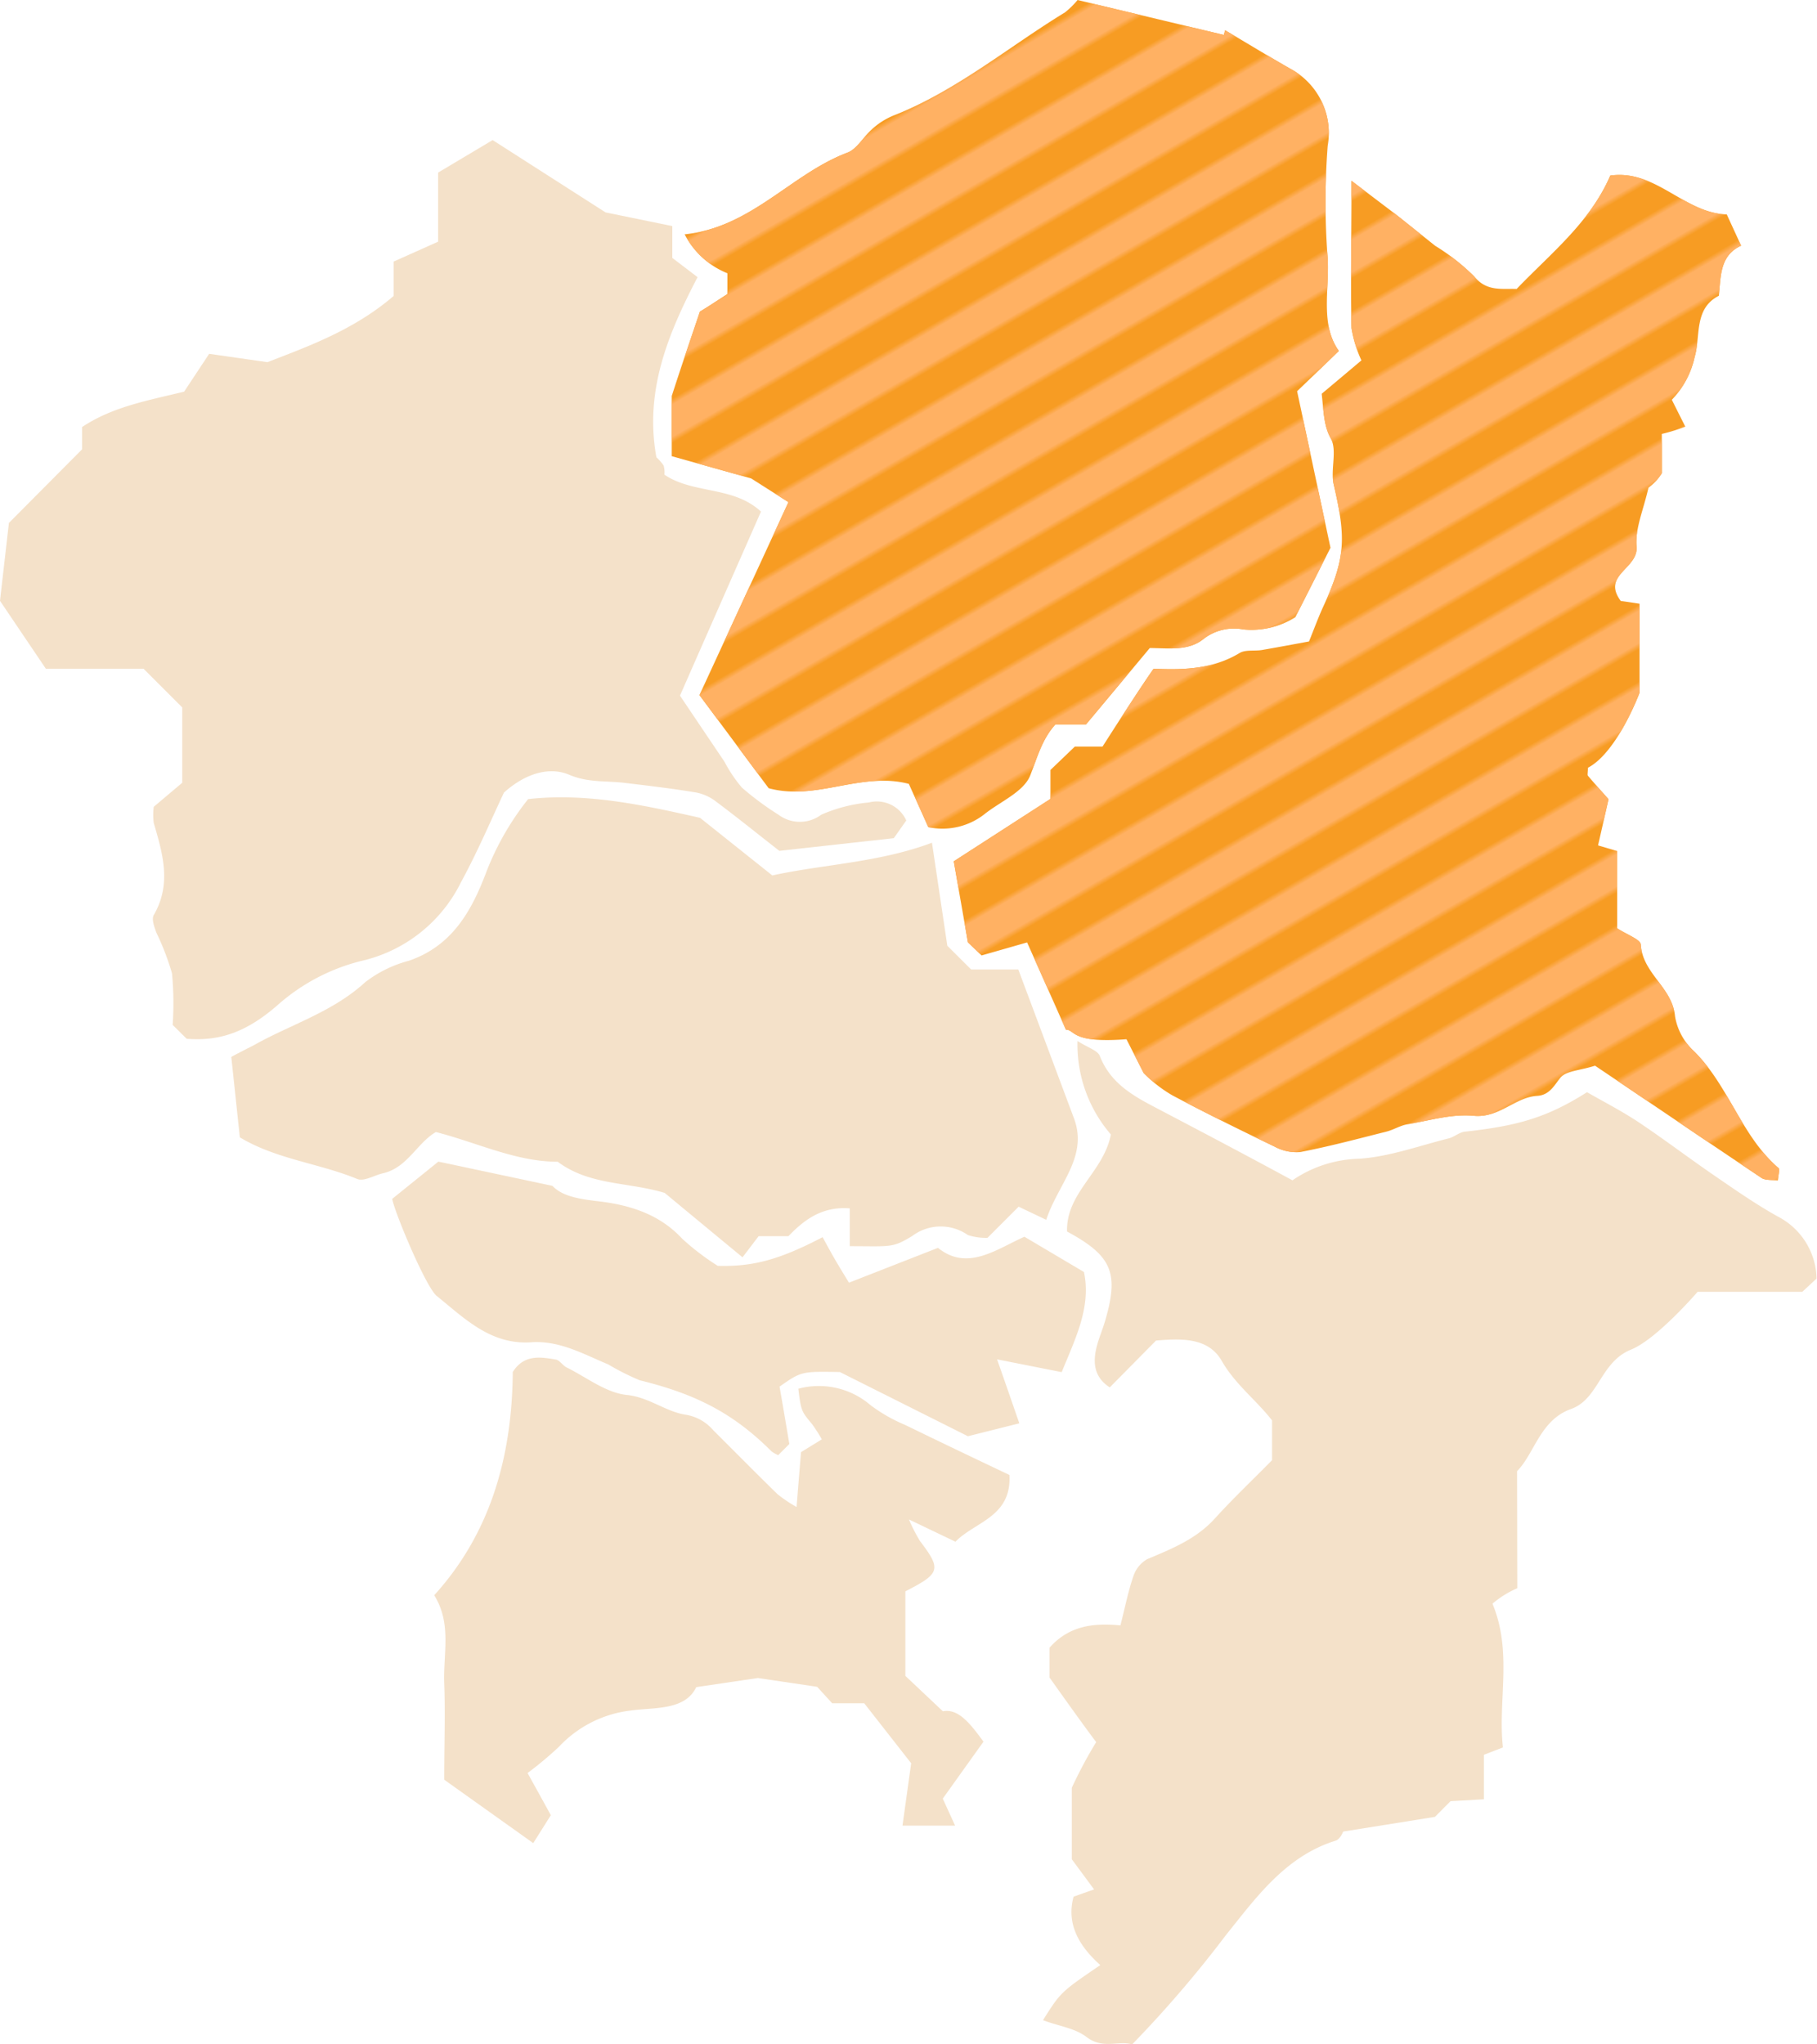 <svg xmlns="http://www.w3.org/2000/svg" xmlns:xlink="http://www.w3.org/1999/xlink" width="163.32" height="183.72" viewBox="0 0 163.32 183.72"><defs><style>.cls-1,.cls-2{fill:none;}.cls-2{stroke:#ffb163;stroke-width:6px;}.cls-3{fill:#99cc34;}.cls-4{fill:#f79c23;}.cls-5{fill:#f4e1c9;}.cls-6{fill:url(#_6_lpi_50_);}</style><pattern id="_6_lpi_50_" data-name="6 lpi 50%" width="72" height="72" patternTransform="matrix(0.43, -0.25, 0.25, 0.43, 44.76, 57.28)" patternUnits="userSpaceOnUse" viewBox="0 0 72 72"><rect class="cls-1" width="72" height="72"/><line class="cls-2" x1="71.75" y1="66" x2="144.25" y2="66"/><line class="cls-2" x1="71.75" y1="42" x2="144.25" y2="42"/><line class="cls-2" x1="71.75" y1="18" x2="144.25" y2="18"/><line class="cls-2" x1="71.75" y1="54" x2="144.25" y2="54"/><line class="cls-2" x1="71.75" y1="30" x2="144.25" y2="30"/><line class="cls-2" x1="71.75" y1="6" x2="144.25" y2="6"/><line class="cls-2" x1="-0.25" y1="66" x2="72.25" y2="66"/><line class="cls-2" x1="-0.25" y1="42" x2="72.25" y2="42"/><line class="cls-2" x1="-0.25" y1="18" x2="72.25" y2="18"/><line class="cls-2" x1="-0.25" y1="54" x2="72.25" y2="54"/><line class="cls-2" x1="-0.25" y1="30" x2="72.25" y2="30"/><line class="cls-2" x1="-0.25" y1="6" x2="72.25" y2="6"/><line class="cls-2" x1="-72.25" y1="66" x2="0.25" y2="66"/><line class="cls-2" x1="-72.25" y1="42" x2="0.25" y2="42"/><line class="cls-2" x1="-72.25" y1="18" x2="0.25" y2="18"/><line class="cls-2" x1="-72.25" y1="54" x2="0.25" y2="54"/><line class="cls-2" x1="-72.25" y1="30" x2="0.25" y2="30"/><line class="cls-2" x1="-72.25" y1="6" x2="0.25" y2="6"/></pattern></defs><title>01_image06</title><g id="レイヤー_2" data-name="レイヤー 2"><g id="コンテンツ"><path class="cls-3" d="M109.74,94.56c2.4,0,5.43.09,9.25.25,21.44,0,19.11-.43,18.39-2.08V91.09l-1.48-.3c0-3.4-2.5-6-3.8-9-.41-1-1.82-1.71-2.94-2.09-.9-.3-2,.09-4,.26,1.49,1.18,2.24,1.68,2.87,2.29A10.17,10.17,0,0,1,129.07,84h-7.4c-.14,0-.27.06-.1,0l-2.19,1.94v3.42c1.11.35,2.38.38,3.07,1,1.14,1.08,2.65,1,3.68,1.57,1.7,1,4.14-.14,5.24,2"/><path class="cls-4" d="M101.25,93.4c-5,.39-4.6-.86-5.44-.86-1.14-2.57-2.26-5.09-3.49-7.84l-4.09,1.17L87,84.69c-.42-2.42-.82-4.69-1.27-7.28l8.69-5.61V69.2l2.19-2.1h2.49s3-4.72,4.59-7c2.84.14,5.39,0,7.73-1.41.53-.32,1.34-.16,2-.27,1.45-.25,2.88-.52,4.24-.77.47-1.16.83-2.15,1.27-3.11,2-4.35,2.09-6.11.95-11-.31-1.35.34-3.06-.27-4.15s-.63-2.34-.81-4c1.08-.9,2.38-2,3.57-3a11.3,11.3,0,0,1-.89-2.9c-.09-4.24,0-8.48,0-13.24l4.06,3.08L129,22.09a19.18,19.18,0,0,1,3.51,2.76c1.13,1.37,2.46,1.07,3.81,1.12,3.08-3.21,6.62-6,8.42-10.19,4.11-.58,6.65,3.39,10.47,3.49l1.29,2.81c-1.91.87-1.83,2.74-2,4.5-2.27,1.15-1.63,3.68-2.17,5.47a8,8,0,0,1-2.06,3.88l1.21,2.41a15.09,15.09,0,0,1-2.11.66v3.53a4.55,4.55,0,0,1-1.2,1.3c-.42,1.92-1.21,3.65-1.07,5.3.17,2-3.18,2.52-1.41,4.89.16,0,1.68.24,1.68.24v8s-2,5.37-4.64,6.74c0,.44-.06.63,0,.72.54.64,1.1,1.26,1.85,2.11-.25,1.1-.54,2.4-.94,4.15l1.72.51v6.94c.88.58,2.09,1,2.12,1.46.16,2.6,2.85,3.88,3.08,6.46a5.53,5.53,0,0,0,1.67,3.1c3.15,3.08,4.26,7.62,7.63,10.53.12.11,0,.53-.06,1.11-.5-.06-1.07,0-1.43-.2-5.1-3.41-10.18-6.87-15-10.11-1.4.44-2.58.46-3.09,1.05s-.94,1.59-2.1,1.66c-2,.11-3.4,2-5.7,1.79-2-.19-4,.43-6,.77-.63.11-1.22.49-1.85.65-2.58.65-5.15,1.34-7.76,1.84a4.13,4.13,0,0,1-2.32-.5c-3.09-1.48-6.16-3-9.18-4.6a12.16,12.16,0,0,1-2.57-2"/><path class="cls-3" d="M119.49,94.67l-9.08-.88"/><path class="cls-4" d="M96.86,0,110,3.14l.12-.42C112.09,3.88,114,5.05,116,6.19a6.56,6.56,0,0,1,3.34,6.91,65.88,65.88,0,0,0,0,10.13c.15,2.9-.68,5.95,1,8.31-1.49,1.45-2.7,2.61-3.75,3.62l3,14.07-3.16,6.24a7.41,7.41,0,0,1-4.67,1.1,4.48,4.48,0,0,0-3.51.8c-1.37,1.15-3.11.89-4.9.87L97.62,65.1H94.87c-1.22,1.34-1.64,3-2.28,4.62C92,71.15,90,72,88.58,73.1a6.11,6.11,0,0,1-5.14,1.24c-.56-1.26-1.16-2.58-1.75-3.89-4.32-1.13-8.32,1.56-12.6.39l-6.22-8.37,8-17.34L67.52,43l-7.14-2V35.59c1-3.1,1.82-5.46,2.53-7.58,1-.61,1.75-1.12,2.47-1.58V24.56a7.45,7.45,0,0,1-3.84-3.5c6-.61,9.55-5.42,14.63-7.34.85-.32,1.41-1.38,2.15-2.05a6.37,6.37,0,0,1,2-1.29C86,8.16,90.61,4.23,95.73,1.11A8,8,0,0,0,96.86,0Z"/><path class="cls-5" d="M16.38,70.35V63.58L12.9,60.1H4.12L0,54c.3-2.64.55-4.8.8-7l6.58-6.62v-2c2.71-1.81,5.83-2.37,9.17-3.18l2.25-3.4,5.24.75c3.52-1.37,7.77-2.87,11.34-5.95V23.51l4-1.79V15.51l4.9-2.92,10.15,6.5,6,1.23v2.86l2.27,1.73C60.05,30,57.91,35.13,59,41.1a4.13,4.13,0,0,1,.65.74,2.19,2.19,0,0,1,.07.82c2.59,1.76,6.19,1,8.68,3.32C66,51.43,63.62,56.83,61.12,62.52c1.31,1.95,2.65,3.94,4,5.94a12.72,12.72,0,0,0,1.56,2.32,26.43,26.43,0,0,0,3.29,2.44,3.21,3.21,0,0,0,3.85,0,13.82,13.82,0,0,1,4.28-1.1,2.9,2.9,0,0,1,3.36,1.62l-1.12,1.59L70.05,76.47c-2.15-1.68-3.88-3.08-5.65-4.4a4.31,4.31,0,0,0-1.8-.84c-2.17-.36-4.36-.62-6.55-.88-1.63-.19-3.19,0-4.89-.72s-3.84-.21-5.86,1.6c-1.12,2.37-2.36,5.3-3.87,8.07a13.26,13.26,0,0,1-8.94,7.06,17.85,17.85,0,0,0-7.57,4c-2.82,2.45-5.24,3.23-8.14,3l-1.26-1.25a28.64,28.64,0,0,0-.06-4.63,23.26,23.26,0,0,0-1.41-3.67c-.18-.5-.44-1.2-.23-1.57,1.62-2.79.81-5.51,0-8.27a5.73,5.73,0,0,1,0-1.46Z"/><path class="cls-5" d="M136.38,142.74a8.83,8.83,0,0,0-2.23,1.39c1.82,4.37.47,8.72.94,12.92l-1.71.66v4l-3,.17-1.4,1.41-8.25,1.32s-.25.68-.68.82c-4.52,1.4-7.2,5.18-9.87,8.5a104.29,104.29,0,0,1-8.42,9.81c-1.19-.38-2.61.47-4.09-.66-1.06-.82-2.59-1-3.92-1.52,1.59-2.52,1.59-2.52,5.15-4.95C97.1,175,95.8,173,96.5,170.46l1.84-.65-2-2.71v-6.43a40.43,40.43,0,0,1,2.19-4.1c-1.41-1.87-4.19-5.8-4.19-5.8v-2.69c1.78-2,4-2.23,6.37-2,.4-1.57.68-3,1.15-4.38a2.76,2.76,0,0,1,1.25-1.57c2.21-.93,4.4-1.8,6.08-3.65s3.36-3.43,5.15-5.25v-3.57c-1.44-1.85-3.31-3.23-4.53-5.36s-3.69-2-5.9-1.82l-4.16,4.21c-1.54-1-1.54-2.45-1.08-4,.19-.63.44-1.24.63-1.87,1.31-4.4.68-5.94-3.39-8.14-.09-3.51,3.3-5.35,3.94-8.72a12.37,12.37,0,0,1-3-8.4c1,.63,1.8.85,2,1.33,1.08,2.78,3.53,3.86,5.87,5.1,3.81,2,7.6,4,11.45,6.09a11.07,11.07,0,0,1,6-1.94c2.71-.18,5.37-1.16,8.05-1.83.49-.12.93-.54,1.43-.6,4.89-.53,7.49-1.33,11-3.55,1.48.85,3.12,1.69,4.64,2.7,2.32,1.55,4.55,3.25,6.86,4.83,1.85,1.27,3.7,2.56,5.66,3.65a6.41,6.41,0,0,1,3.47,5.57L162,116.1h-9.41s-3.67,4.27-6,5.2c-2.77,1.13-2.87,4.45-5.4,5.34-2.77,1-3.26,4-4.83,5.58Z"/><path class="cls-5" d="M76.38,112V108.6c-2.4-.18-4,.92-5.51,2.5H68.19L66.74,113l-7-5.79c-3.33-1-6.75-.66-9.61-2.8-3.75,0-7.18-1.7-10.95-2.67-1.71,1-2.57,3.22-4.77,3.71-.77.18-1.7.76-2.3.51-3.44-1.42-7.24-1.76-10.55-3.74-.23-2.13-.47-4.43-.77-7.23.34-.19,1.14-.61,1.93-1,3.36-1.91,7.15-3,10.11-5.72a11,11,0,0,1,3.91-1.92c3.87-1.32,5.63-4.43,6.95-7.92a25,25,0,0,1,3.78-6.61c5.3-.59,10.42.55,15.45,1.68l6.5,5.18c4.55-1,9.57-1.15,14.35-2.94L85.15,85l2.14,2.13h4.24l5,13.37c1.31,3.47-1.44,5.92-2.49,9.13l-2.48-1.18-2.8,2.8A5.22,5.22,0,0,1,87,111a4.26,4.26,0,0,0-5,.08C80.2,112.18,80.08,112,76.38,112Z"/><path class="cls-5" d="M47.42,159.35c1.07,1.93,1.71,3.09,2.09,3.79l-1.58,2.51-8-5.7c0-3.21.1-5.94,0-8.66s.69-5.35-.9-7.92c5.17-5.7,7-12.67,7.06-20.06,1-1.6,2.48-1.36,3.87-1.12.36.06.62.55,1,.72,1.78.89,3.52,2.27,5.38,2.46,2,.2,3.5,1.51,5.31,1.78a4.12,4.12,0,0,1,2.46,1.39c1.93,1.92,3.84,3.86,5.79,5.76a12.63,12.63,0,0,0,1.7,1.14c.14-1.76.25-3.1.4-4.93l1.87-1.15A15,15,0,0,0,73,128c-.94-1.14-1-1.14-1.24-3.19a7.12,7.12,0,0,1,6.49,1.48,14.5,14.5,0,0,0,3.12,1.78c3.1,1.51,6.22,3,9.36,4.49.22,3.78-3.12,4.21-4.85,6l-4.18-2a15,15,0,0,0,1,1.95c1.93,2.54,1.84,2.89-1.32,4.51v7.6l3.37,3.18c1.38-.26,2.43,1.06,3.65,2.73l-3.66,5.12,1.11,2.43H81.12c.25-1.81.49-3.52.78-5.61l-4.22-5.39H74.8l-1.35-1.48-5.33-.79-5.54.82c-1,2.12-3.82,1.81-5.87,2.1A10.51,10.51,0,0,0,50.23,157,32.92,32.92,0,0,1,47.42,159.35Z"/><path class="cls-5" d="M35.25,107.75l4.15-3.35,10.26,2.18c.88.94,2.4,1.18,4.1,1.38,2.81.33,5.5,1.14,7.56,3.37a22.35,22.35,0,0,0,3.2,2.44c3.17.08,5.53-.55,9.42-2.58.35.64.7,1.29,1.07,1.93s.87,1.46,1.3,2.16l8-3.13c2.65,2.14,5.25.12,7.77-1l5.35,3.17c.67,3.15-.78,6-2,9l-5.81-1.15c.77,2.18,1.36,3.9,2,5.75L87,129.08l-11.51-5.77c-3.46-.06-3.46-.06-5.42,1.31.27,1.55.56,3.26.88,5.16l-1,1a2.81,2.81,0,0,1-.59-.33c-3.41-3.4-6.73-5.14-11.86-6.4a22.56,22.56,0,0,1-2.82-1.42c-2.21-.92-4.35-2.15-6.87-2-3.65.28-6-2.09-8.52-4.13C38.35,115.84,35.52,109.1,35.25,107.75Z"/><path class="cls-6" d="M101.25,93.4c-5,.39-4.6-.86-5.44-.86-1.14-2.57-2.26-5.09-3.49-7.84l-4.09,1.17L87,84.69c-.42-2.42-.82-4.69-1.27-7.28l8.69-5.61V69.2l2.19-2.1h2.49s3-4.72,4.59-7c2.84.14,5.39,0,7.73-1.41.53-.32,1.34-.16,2-.27,1.45-.25,2.88-.52,4.24-.77.47-1.16.83-2.15,1.27-3.11,2-4.35,2.09-6.11.95-11-.31-1.35.34-3.06-.27-4.15s-.63-2.34-.81-4c1.08-.9,2.38-2,3.57-3a11.3,11.3,0,0,1-.89-2.9c-.09-4.24,0-8.48,0-13.24l4.06,3.08L129,22.09a19.18,19.18,0,0,1,3.51,2.76c1.13,1.37,2.46,1.07,3.81,1.12,3.08-3.21,6.62-6,8.42-10.19,4.11-.58,6.65,3.39,10.47,3.49l1.29,2.81c-1.91.87-1.83,2.74-2,4.5-2.27,1.15-1.63,3.68-2.17,5.47a8,8,0,0,1-2.06,3.88l1.21,2.41a15.09,15.09,0,0,1-2.11.66v3.53a4.55,4.55,0,0,1-1.2,1.3c-.42,1.92-1.21,3.65-1.07,5.3.17,2-3.18,2.52-1.41,4.89.16,0,1.68.24,1.68.24v8s-2,5.37-4.64,6.74c0,.44-.06.63,0,.72.54.64,1.1,1.26,1.85,2.11-.25,1.1-.54,2.4-.94,4.15l1.72.51v6.94c.88.58,2.09,1,2.12,1.46.16,2.6,2.85,3.88,3.08,6.46a5.53,5.53,0,0,0,1.67,3.1c3.15,3.08,4.26,7.62,7.63,10.53.12.11,0,.53-.06,1.11-.5-.06-1.07,0-1.43-.2-5.1-3.41-10.18-6.87-15-10.11-1.4.44-2.58.46-3.09,1.05s-.94,1.59-2.1,1.66c-2,.11-3.4,2-5.7,1.79-2-.19-4,.43-6,.77-.63.11-1.22.49-1.85.65-2.58.65-5.15,1.34-7.76,1.84a4.13,4.13,0,0,1-2.32-.5c-3.09-1.48-6.16-3-9.18-4.6a12.16,12.16,0,0,1-2.57-2"/><path class="cls-6" d="M96.86,0,110,3.14l.12-.42C112.09,3.88,114,5.05,116,6.19a6.56,6.56,0,0,1,3.34,6.91,65.88,65.88,0,0,0,0,10.13c.15,2.9-.68,5.95,1,8.31-1.49,1.45-2.7,2.61-3.75,3.62l3,14.07-3.16,6.24a7.41,7.41,0,0,1-4.67,1.1,4.48,4.48,0,0,0-3.51.8c-1.37,1.15-3.11.89-4.9.87L97.62,65.1H94.87c-1.22,1.34-1.64,3-2.28,4.62C92,71.15,90,72,88.58,73.1a6.11,6.11,0,0,1-5.14,1.24c-.56-1.26-1.16-2.58-1.75-3.89-4.32-1.13-8.32,1.56-12.6.39l-6.22-8.37,8-17.34L67.52,43l-7.14-2V35.59c1-3.1,1.82-5.46,2.53-7.58,1-.61,1.75-1.12,2.47-1.58V24.56a7.45,7.45,0,0,1-3.84-3.5c6-.61,9.55-5.42,14.63-7.34.85-.32,1.41-1.38,2.15-2.05a6.37,6.37,0,0,1,2-1.29C86,8.16,90.61,4.23,95.73,1.11A8,8,0,0,0,96.86,0Z"/></g></g></svg>